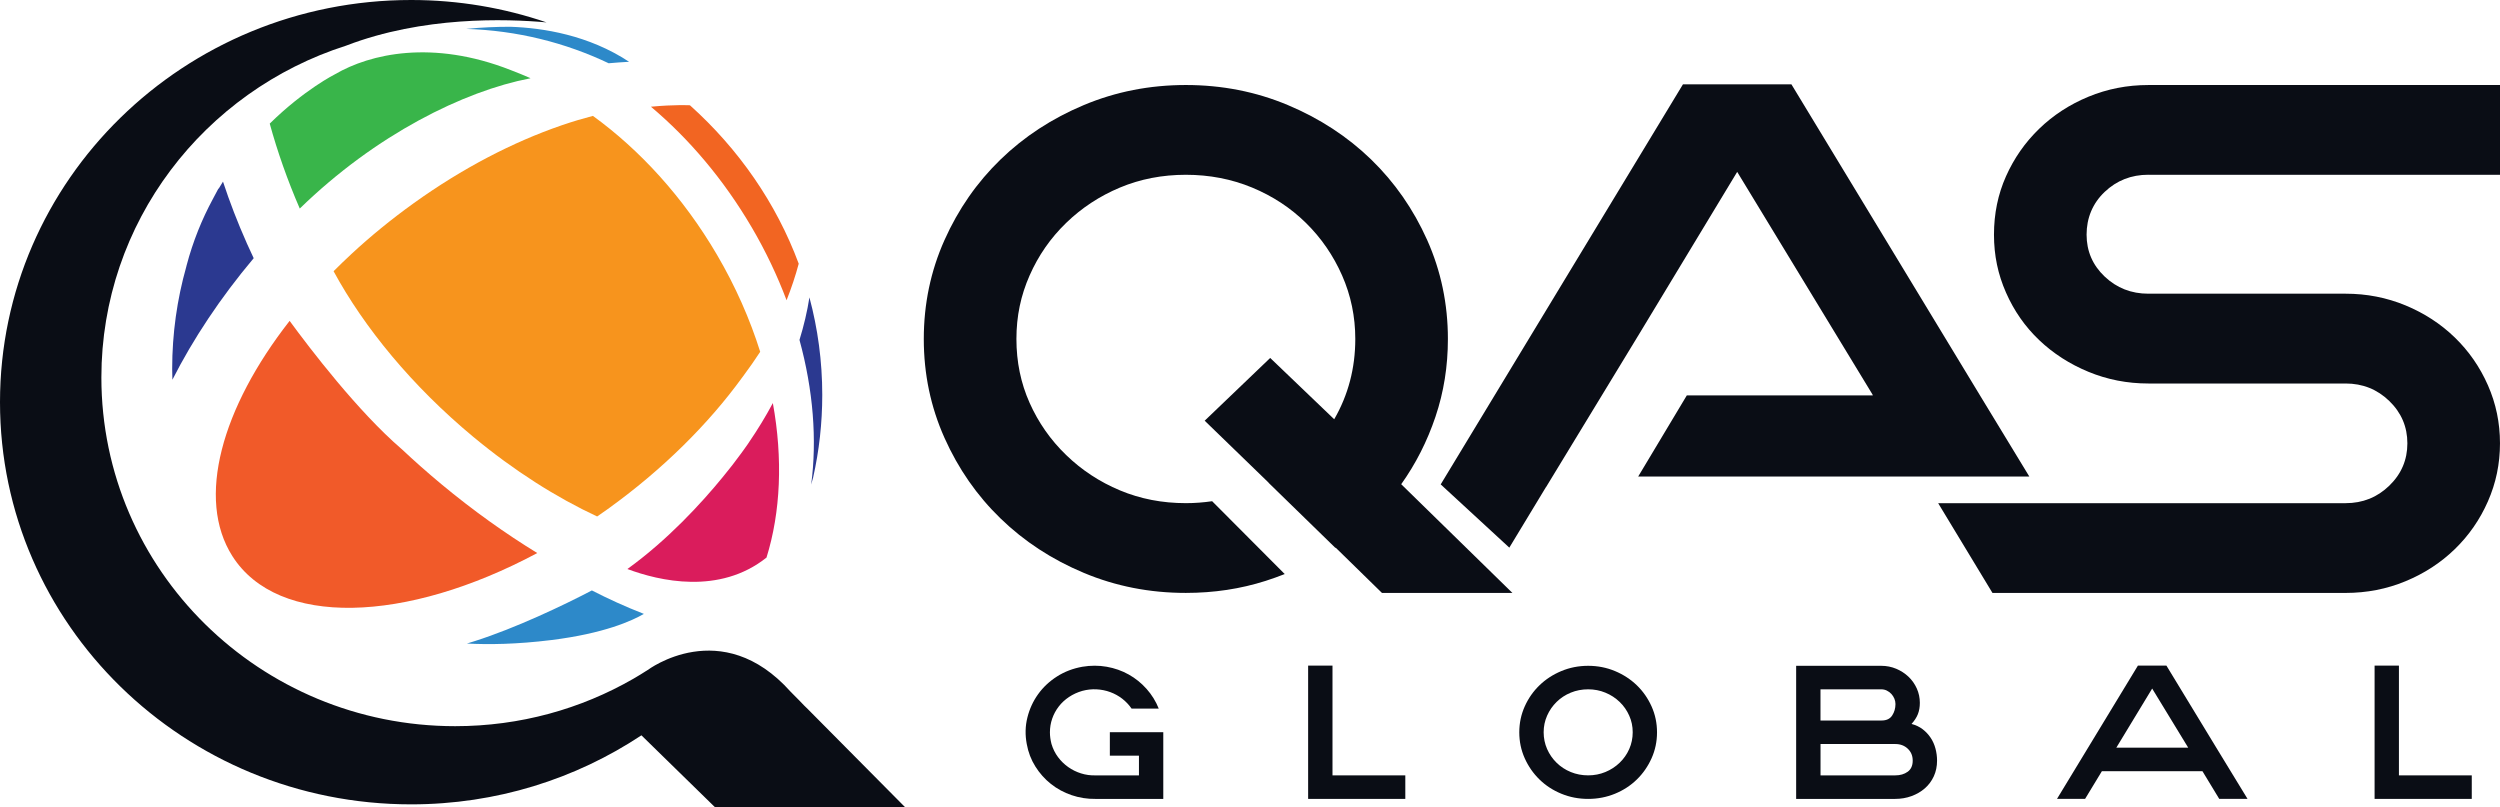 <?xml version="1.0" encoding="UTF-8"?>
<svg id="Layer_2" xmlns="http://www.w3.org/2000/svg" viewBox="0 0 1236.95 399.48">
  <defs>
    <style>
      .cls-1 {
        fill: #f15a29;
      }

      .cls-2 {
        fill: #2d89c9;
      }

      .cls-3 {
        fill: #f26522;
      }

      .cls-4 {
        fill: #2b3990;
      }

      .cls-5 {
        fill: #da1c5c;
      }

      .cls-6 {
        fill: #0a0d15;
      }

      .cls-7 {
        fill: #f7941d;
      }

      .cls-8 {
        fill: #39b54a;
      }
    </style>
  </defs>
  <g id="Layer_1-2" data-name="Layer_1">
    <g>
      <g>
        <path class="cls-6" d="M559.9,350.62c-1.31-1.89-2.86-3.53-4.65-4.92-1.8-1.38-3.77-2.47-5.92-3.26-2.15-.79-4.41-1.24-6.75-1.37-2.35-.12-4.7.13-7.05.76-2.41.69-4.62,1.7-6.61,3.03-1.99,1.33-3.69,2.9-5.09,4.73-1.41,1.83-2.48,3.83-3.23,6-.75,2.18-1.12,4.43-1.12,6.77,0,1.83.26,3.75.78,5.77.72,2.4,1.8,4.56,3.23,6.48,1.43,1.92,3.11,3.56,5.04,4.92,1.92,1.36,4.03,2.4,6.31,3.12,2.29.73,4.67,1.06,7.15,1h21.54v-9.75h-14.4v-11.63h26.44v33.02h-33.48c-4.11.06-8.07-.56-11.85-1.85-3.79-1.29-7.2-3.13-10.23-5.53-3.04-2.4-5.61-5.28-7.73-8.66-2.12-3.37-3.54-7.08-4.26-11.12-.85-4.48-.75-8.83.3-13.06,1.04-4.22,2.8-8.07,5.28-11.54,2.48-3.47,5.6-6.4,9.35-8.8s7.95-4,12.58-4.83c4.12-.69,8.13-.69,12.05,0,3.91.69,7.54,1.97,10.87,3.83,3.33,1.86,6.28,4.24,8.86,7.14,2.58,2.9,4.59,6.15,6.02,9.75h-13.41Z"/>
        <path class="cls-6" d="M659.29,383.64h36.03v11.64h-48.08v-65.95h12.05v54.31Z"/>
        <path class="cls-6" d="M785.79,395.28c-4.7,0-9.12-.85-13.27-2.56-4.14-1.7-7.75-4.05-10.82-7.05-3.07-2.99-5.5-6.49-7.3-10.5-1.79-4-2.69-8.28-2.69-12.82s.9-8.81,2.69-12.82c1.8-4.01,4.23-7.49,7.3-10.45,3.06-2.96,6.67-5.32,10.82-7.05,4.14-1.73,8.57-2.6,13.27-2.6s9.12.87,13.27,2.6c4.14,1.73,7.75,4.09,10.82,7.05,3.07,2.97,5.49,6.45,7.29,10.45,1.8,4.01,2.69,8.28,2.69,12.82s-.9,8.81-2.69,12.82c-1.8,4.01-4.22,7.51-7.29,10.5-3.07,3-6.68,5.35-10.82,7.05-4.15,1.7-8.57,2.56-13.27,2.56ZM785.79,341.06c-3.06,0-5.94.55-8.61,1.65-2.68,1.1-5.01,2.63-7,4.58-1.99,1.95-3.56,4.22-4.7,6.8-1.14,2.58-1.71,5.32-1.71,8.21s.57,5.72,1.71,8.31c1.14,2.58,2.71,4.84,4.7,6.79,1.99,1.95,4.32,3.48,7,4.58,2.67,1.1,5.55,1.65,8.61,1.65s5.85-.55,8.52-1.65c2.67-1.1,5.02-2.63,7.05-4.58,2.03-1.95,3.61-4.22,4.75-6.79,1.14-2.59,1.72-5.36,1.72-8.31s-.57-5.63-1.72-8.21c-1.14-2.58-2.72-4.85-4.75-6.8-2.02-1.95-4.37-3.48-7.05-4.58-2.67-1.1-5.52-1.65-8.52-1.65Z"/>
        <path class="cls-6" d="M945.79,358.19c2.13.57,3.98,1.45,5.54,2.65,1.55,1.2,2.86,2.61,3.93,4.21,1.07,1.61,1.86,3.39,2.38,5.34.52,1.96.78,3.94.78,5.96,0,2.84-.54,5.42-1.61,7.76-1.08,2.33-2.56,4.32-4.45,5.96-1.89,1.64-4.09,2.92-6.6,3.83-2.51.92-5.2,1.38-8.07,1.38h-48.99v-65.85h42.11c2.61,0,5.07.49,7.39,1.46,2.32.98,4.34,2.29,6.07,3.93,1.73,1.64,3.1,3.58,4.12,5.82,1.01,2.24,1.51,4.62,1.51,7.14,0,2.08-.33,3.94-.98,5.59-.65,1.64-1.7,3.25-3.13,4.82ZM900.75,356.49h30.25c2.41,0,4.16-.84,5.23-2.51,1.08-1.67,1.61-3.55,1.61-5.63,0-.88-.18-1.77-.53-2.65-.37-.88-.87-1.67-1.52-2.37-.66-.69-1.41-1.25-2.25-1.66-.85-.41-1.76-.61-2.74-.61h-30.06v15.42ZM937.76,383.64c2.42,0,4.46-.6,6.12-1.79,1.66-1.2,2.49-3.03,2.49-5.49s-.82-4.37-2.44-5.91c-1.63-1.55-3.69-2.32-6.17-2.32h-37v15.52h37Z"/>
        <path class="cls-6" d="M1071.9,329.33l24.67,40.59,15.47,25.36h-14l-8.32-13.72h-49.74l-8.32,13.72h-13.9l40.04-65.95h14.11ZM1047.12,369.92h35.55l-17.82-29.24-17.73,29.24Z"/>
        <path class="cls-6" d="M1186.95,383.64h36.03v11.64h-48.08v-65.95h12.04v54.31Z"/>
      </g>
      <path class="cls-6" d="M710.25,206.17c4.1-12.15,6.14-24.97,6.14-38.45,0-17.33-3.42-33.64-10.24-48.93-6.84-15.28-16.09-28.58-27.76-39.9-11.68-11.31-25.4-20.27-41.18-26.9-15.77-6.62-32.6-9.93-50.48-9.93s-34.72,3.31-50.49,9.93c-15.78,6.62-29.5,15.59-41.17,26.9-11.68,11.32-20.93,24.62-27.76,39.9-6.83,15.29-10.24,31.59-10.24,48.93s3.41,33.64,10.24,48.92c6.83,15.29,16.08,28.59,27.76,39.9,11.67,11.32,25.39,20.29,41.17,26.9,15.77,6.62,32.6,9.92,50.49,9.92,13.91,0,27.07-1.99,39.5-5.96,3.2-1.03,6.34-2.15,9.42-3.37l-35.91-36.04c-4.25.62-8.58.96-13.01.96-11.68,0-22.54-2.11-32.6-6.32-10.06-4.21-18.95-10.05-26.64-17.51-7.71-7.45-13.73-16.07-18.07-25.81-4.35-9.75-6.52-20.28-6.52-31.59s2.17-21.54,6.52-31.41c4.34-9.87,10.36-18.53,18.07-26,7.69-7.46,16.58-13.3,26.64-17.51,10.06-4.21,20.92-6.32,32.6-6.32s22.6,2.11,32.79,6.32c10.18,4.22,19.06,10.05,26.64,17.51,7.58,7.46,13.54,16.13,17.89,26,4.34,9.87,6.52,20.34,6.52,31.41,0,14.44-3.48,27.68-10.43,39.72l-31.67-30.33-32.42,31.05,31.67,30.69s-.03.02-.05.03l33.06,32.21s.1-.06.15-.1l22.9,22.39h64.54l-55.03-53.8c7.21-10.11,12.86-21.24,16.96-33.4Z"/>
      <path class="cls-6" d="M1062.95,86.48h174v-44.41h-174c-10.43,0-20.3,1.93-29.62,5.78-9.31,3.85-17.46,9.15-24.4,15.88-6.96,6.74-12.42,14.57-16.39,23.47-3.98,8.91-5.96,18.54-5.96,28.89s1.98,19.67,5.96,28.7c3.97,9.03,9.44,16.85,16.39,23.47,6.94,6.62,15.09,11.86,24.4,15.71,9.32,3.85,19.19,5.78,29.62,5.78h97.62c8.44,0,15.65,2.89,21.61,8.66,5.96,5.78,8.94,12.76,8.94,20.94s-2.98,15.17-8.94,20.95c-5.96,5.78-13.17,8.66-21.61,8.66h-201.61l26.87,44.41h174.74c10.42,0,20.3-1.92,29.62-5.78,9.31-3.85,17.45-9.14,24.4-15.89,6.95-6.74,12.42-14.62,16.39-23.65,3.97-9.03,5.96-18.59,5.96-28.71s-1.99-19.68-5.96-28.7c-3.97-9.02-9.44-16.91-16.39-23.65-6.96-6.74-15.09-12.03-24.4-15.89-9.32-3.85-19.19-5.78-29.62-5.78h-97.62c-8.44,0-15.64-2.83-21.61-8.48-5.96-5.65-8.94-12.57-8.94-20.76s2.98-15.46,8.94-21.12c5.97-5.66,13.17-8.49,21.61-8.49Z"/>
      <polygon class="cls-6" points="980.25 196.61 886.35 41.71 872.2 41.71 832.7 41.71 712.83 239.67 746.78 270.96 764.9 241.02 764.95 241.02 811.4 164.66 859.53 85.04 905.98 161.47 906.04 161.57 926.52 195.26 926.45 195.26 926.67 195.64 834.6 195.64 810.54 235.78 950.97 235.78 950.99 235.78 1004.07 235.78 980.25 196.61"/>
      <path class="cls-1" d="M218.35,239.53c-6.8-5.65-13.34-11.44-19.64-17.36-.03-.02-.05-.04-.08-.06-21.61-18.6-45.29-49.64-55.33-63.35-33.67,43.06-46.32,88.06-28.34,116.37,22.51,35.44,85.77,33.31,150.87-1.49-15.87-9.72-31.82-21.1-47.48-34.11Z"/>
      <path class="cls-8" d="M148.31,103.2c37.7-36.71,81.29-58.13,113.94-64.43.07-.03.14-.07.21-.1-3.08-1.35-6.14-2.6-9.17-3.76-.19-.07-.36-.15-.55-.22-38.84-15.27-69.65-8.03-86.86,1.98h0s-15.3,7.64-32.42,24.49c3.81,13.86,8.76,27.96,14.86,42.04Z"/>
      <path class="cls-4" d="M122.09,120.28c-4.52-10.16-8.43-20.32-11.76-30.42-.73,1.16-1.45,2.34-2.16,3.54-.02-.06-.04-.12-.06-.18-.99,1.78-1.95,3.59-2.88,5.41-5.21,9.69-9.72,20.59-12.94,32.82-.05.2-.09.39-.14.59-4.51,16-6.96,32.93-6.96,50.48,0,1.8.06,3.58.11,5.36,10.21-20.09,23.72-40.52,40.22-60.13-1.17-2.47-2.32-4.95-3.44-7.47Z"/>
      <path class="cls-4" d="M400.49,147.14c-1.09,6.96-2.74,13.99-4.92,21.04,6.82,24.92,8.71,49.41,5.79,71.56.35-1.2.68-2.38.98-3.55,2.95-13.16,4.5-26.8,4.5-40.78,0-16.65-2.21-32.82-6.35-48.27Z"/>
      <path class="cls-3" d="M371.92,112.45c6.96,11.87,12.69,23.98,17.26,36.11,2.39-6.03,4.4-12.07,6.01-18.08-11.13-30.02-29.77-56.8-53.82-78.39,0,0-7.39-.42-19.31.71,18.79,15.81,35.95,35.94,49.86,59.66Z"/>
      <path class="cls-7" d="M173.83,125.72c-3.02,2.79-5.94,5.62-8.78,8.47,15.13,27.9,38.86,56.81,69.04,81.89,20.27,16.84,41.21,30.07,61.36,39.46,1.74-1.2,3.48-2.39,5.21-3.64,27.27-19.59,49.91-42.2,66.52-65.08.13-.17.26-.33.39-.51,3.15-4.22,5.97-8.29,8.56-12.25-5.06-16.1-12.17-32.3-21.42-48.07-16.7-28.48-38.09-51.79-61.35-68.65-4.95,1.29-9.97,2.78-15.06,4.52-.08.02-.15.05-.23.07-.16.05-.3.12-.46.17-23.68,8.15-48.72,21.06-73.03,38.52-11.04,7.93-21.32,16.35-30.75,25.09"/>
      <path class="cls-5" d="M382.4,199.42c-3.52,6.59-7.5,13.12-11.9,19.55.04-.05.08-.09.08-.09,0,0-1.27,1.91-3.66,5.17-2.95,4.06-6.06,8.08-9.35,12.05-10.64,13.01-27.17,31.01-47.15,45.44,15.72,5.88,45.48,12.91,68.83-5.66,7.02-22.6,8.14-48.99,3.14-76.47Z"/>
      <path class="cls-2" d="M292.86,292.13c-14.17,7.43-37.97,18.72-57.93,25.06-1.33.42-2.63.83-3.92,1.22,10.71.57,24.69.39,41.73-1.72,26.17-3.25,39.98-9.54,45.83-12.95-9.44-3.69-18.02-7.64-25.7-11.6Z"/>
      <path class="cls-2" d="M311.26,30.57c-20-13.2-42.53-16.77-58.68-17.32-6.88-.01-14.3.28-21.93,1.06,25.21.76,49.07,6.79,70.51,16.99,3.3-.3,6.67-.54,10.1-.73,0,0,0,0,0,0Z"/>
      <path class="cls-6" d="M399.94,351.09c-1.35-1.28-2.8-2.72-4.37-4.41l-4.34-4.38c-34.27-38.38-70.76-10.79-70.76-10.79,0,0-.02,0-.03,0-2.32,1.49-4.67,2.95-7.07,4.33h0s0,0,0,0c-25.89,14.91-56.01,23.46-88.16,23.46-96.67,0-175.05-77.25-175.05-172.54,0-76.75,50.85-141.79,121.14-164.19.06-.02.11-.04.17-.07,37.74-14.46,78.73-13.26,98.94-11.42C249.43,3.92,226.9,0,203.42,0,91.07,0,0,89.09,0,198.99s91.07,198.99,203.42,198.99c42.23,0,81.44-12.61,113.94-34.16l36.49,35.66h94.07l-47.99-48.39Z"/>
    </g>
  </g>
</svg>